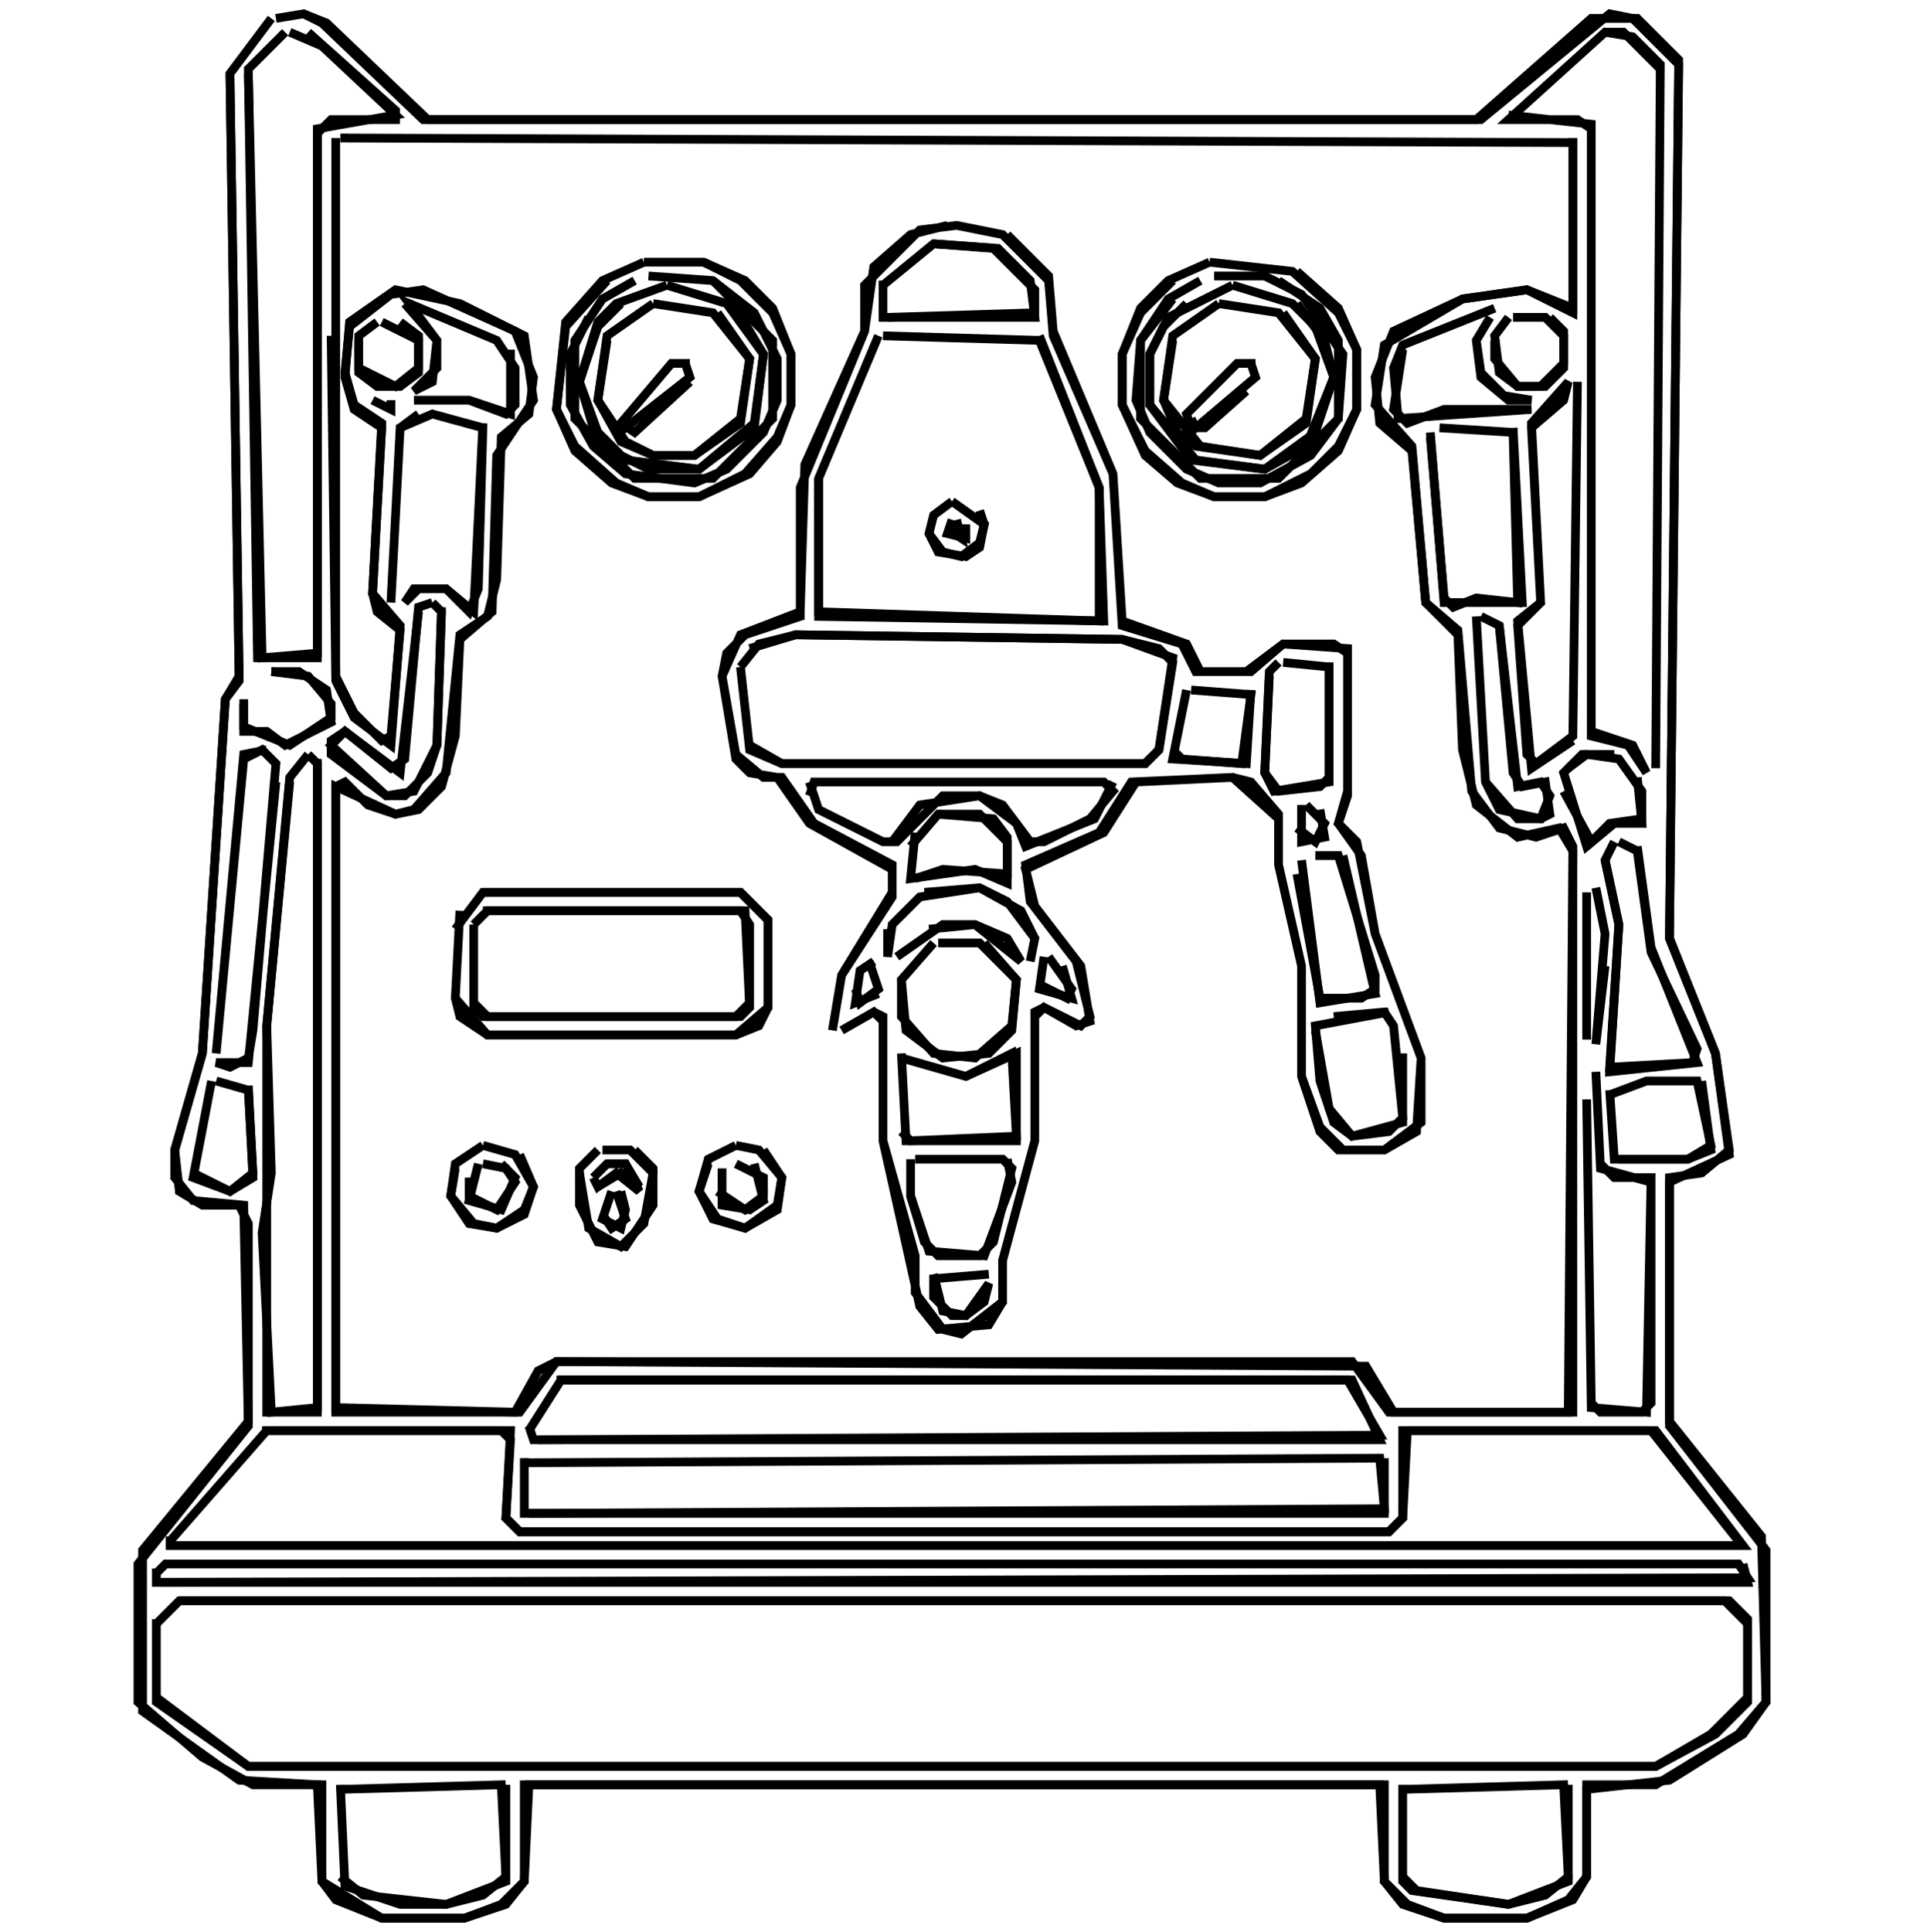 <?xml version="1.0" encoding="UTF-8" standalone="no"?>
<svg
   height="420"
   version="1.2"
   width="419"
   id="svg129"
   sodipodi:docname="espresso_machine_vector_detailed.svg"
   inkscape:version="1.3 (0e150ed6c4, 2023-07-21)"
   xmlns:inkscape="http://www.inkscape.org/namespaces/inkscape"
   xmlns:sodipodi="http://sodipodi.sourceforge.net/DTD/sodipodi-0.dtd"
   xmlns="http://www.w3.org/2000/svg"
   xmlns:svg="http://www.w3.org/2000/svg">
  <sodipodi:namedview
     id="namedview129"
     pagecolor="#ffffff"
     bordercolor="#cccccc"
     borderopacity="1"
     inkscape:showpageshadow="0"
     inkscape:pageopacity="1"
     inkscape:pagecheckerboard="0"
     inkscape:deskcolor="#d1d1d1"
     inkscape:zoom="0.70878046"
     inkscape:cx="421.14592"
     inkscape:cy="294.16725"
     inkscape:window-width="1523"
     inkscape:window-height="1045"
     inkscape:window-x="1031"
     inkscape:window-y="29"
     inkscape:window-maximized="1"
     inkscape:current-layer="svg129" />
  <defs
     id="defs1" />
  <path
     d="M 305 389 L 340 388 L 341 408 L 336 412 L 328 414 L 308 411 L 305 408"
     fill="none"
     stroke="rgb(0,0,0)"
     id="path1"
     style="stroke-width:1.9;stroke-dasharray:none" />
  <path
     d="M 74 389 L 109 388 L 110 408 L 105 412 L 97 414 L 79 412 L 74 408"
     fill="none"
     stroke="rgb(0,0,0)"
     id="path2"
     style="stroke-width:1.9;stroke-dasharray:none" />
  <path
     d="M 305 388 L 305 409 L 307 411 L 328 414 L 341 409 L 341 388"
     fill="none"
     stroke="rgb(0,0,0)"
     id="path3"
     style="stroke-width:1.9;stroke-dasharray:none" />
  <path
     d="M 74 388 L 75 410 L 87 414 L 97 414 L 110 409 L 110 388"
     fill="none"
     stroke="rgb(0,0,0)"
     id="path4"
     style="stroke-width:1.9;stroke-dasharray:none" />
  <path
     d="M 34 353 L 39 348 L 375 348 L 380 353 L 380 369 L 372 377 L 360 384 L 54 384 L 34 369"
     fill="none"
     stroke="rgb(0,0,0)"
     id="path5"
     style="stroke-width:1.9;stroke-dasharray:none" />
  <path
     d="M 34 352 L 34 370 L 54 384 L 360 384 L 373 377 L 380 370 L 380 352 L 376 348 L 39 348"
     fill="none"
     stroke="rgb(0,0,0)"
     id="path6"
     style="stroke-width:1.9;stroke-dasharray:none" />
  <path
     d="M 34 342 L 36 340 L 378 340 L 380 343 L 35 344"
     fill="none"
     stroke="rgb(0,0,0)"
     id="path7"
     style="stroke-width:1.9;stroke-dasharray:none" />
  <path
     d="M 34 341 L 34 344 L 380 344 L 379 340"
     fill="none"
     stroke="rgb(0,0,0)"
     id="path8"
     style="stroke-width:1.9;stroke-dasharray:none" />
  <path
     d="M 114 318 L 300 317 L 301 328 L 115 329"
     fill="none"
     stroke="rgb(0,0,0)"
     id="path9"
     style="stroke-width:1.9;stroke-dasharray:none" />
  <path
     d="M 114 317 L 114 329 L 301 329 L 301 317"
     fill="none"
     stroke="rgb(0,0,0)"
     id="path10"
     style="stroke-width:1.9;stroke-dasharray:none" />
  <path
     d="M 37 335 L 58 311 L 109 311 L 111 313 L 110 330 L 113 333 L 302 333 L 305 330 L 306 311 L 359 311 L 378 335"
     fill="none"
     stroke="rgb(0,0,0)"
     id="path11"
     style="stroke-width:1.9;stroke-dasharray:none" />
  <path
     d="M 37 334 L 37 336 L 379 336 L 360 311 L 305 311 L 305 330 L 302 333 L 113 333 L 110 330 L 111 311 L 57 311"
     fill="none"
     stroke="rgb(0,0,0)"
     id="path12"
     style="stroke-width:1.9;stroke-dasharray:none" />
  <path
     d="M 115 311 L 122 300 L 293 300 L 300 312 L 117 313"
     fill="none"
     stroke="rgb(0,0,0)"
     id="path13"
     style="stroke-width:1.9;stroke-dasharray:none" />
  <path
     d="M 115 310 L 116 313 L 300 313 L 294 300 L 121 300"
     fill="none"
     stroke="rgb(0,0,0)"
     id="path14"
     style="stroke-width:1.9;stroke-dasharray:none" />
  <path
     d="M 203 277 L 205 285 L 210 286 L 214 283 L 215 279 L 210 286 L 207 286 L 203 282 L 203 278 L 215 277"
     fill="none"
     stroke="rgb(0,0,0)"
     id="path15"
     style="stroke-width:1.9;stroke-dasharray:none" />
  <path
     d="M 134 259 L 136 265 L 133 267 L 131 264"
     fill="none"
     stroke="rgb(0,0,0)"
     id="path16"
     style="stroke-width:1.9;stroke-dasharray:none" />
  <path
     d="M 133 259 L 131 265 L 135 267 L 136 263 L 135 259"
     fill="none"
     stroke="rgb(0,0,0)"
     id="path17"
     style="stroke-width:1.9;stroke-dasharray:none" />
  <path
     d="M 160 253 L 166 256 L 166 260 L 162 263 L 156 259"
     fill="none"
     stroke="rgb(0,0,0)"
     id="path18"
     style="stroke-width:1.9;stroke-dasharray:none" />
  <path
     d="M 129 256 L 132 253 L 136 253 L 139 258 L 135 255 L 130 258"
     fill="none"
     stroke="rgb(0,0,0)"
     id="path19"
     style="stroke-width:1.9;stroke-dasharray:none" />
  <path
     d="M 105 253 L 110 254 L 112 257 L 108 263 L 102 260 L 102 256"
     fill="none"
     stroke="rgb(0,0,0)"
     id="path20"
     style="stroke-width:1.9;stroke-dasharray:none" />
  <path
     d="M 199 252 L 218 252 L 220 254 L 216 270 L 213 273 L 204 273 L 201 270 L 198 260"
     fill="none"
     stroke="rgb(0,0,0)"
     id="path21"
     style="stroke-width:1.9;stroke-dasharray:none" />
  <path
     d="M 157 254 L 157 262 L 163 263 L 166 261 L 164 253"
     fill="none"
     stroke="rgb(0,0,0)"
     id="path22"
     style="stroke-width:1.9;stroke-dasharray:none" />
  <path
     d="M 129 256 L 130 258 L 134 255 L 139 259 L 136 253 L 132 253"
     fill="none"
     stroke="rgb(0,0,0)"
     id="path23"
     style="stroke-width:1.9;stroke-dasharray:none" />
  <path
     d="M 104 253 L 102 261 L 109 263 L 112 256 L 109 253"
     fill="none"
     stroke="rgb(0,0,0)"
     id="path24"
     style="stroke-width:1.9;stroke-dasharray:none" />
  <path
     d="M 198 252 L 198 260 L 202 272 L 214 273 L 220 257 L 219 252"
     fill="none"
     stroke="rgb(0,0,0)"
     id="path25"
     style="stroke-width:1.9;stroke-dasharray:none" />
  <path
     d="M 131 250 L 137 250 L 142 255 L 140 266 L 135 271 L 128 267 L 126 255"
     fill="none"
     stroke="rgb(0,0,0)"
     id="path26"
     style="stroke-width:1.9;stroke-dasharray:none" />
  <path
     d="M 160 249 L 165 250 L 170 256 L 169 262 L 162 267 L 156 265 L 152 259 L 154 253"
     fill="none"
     stroke="rgb(0,0,0)"
     id="path27"
     style="stroke-width:1.9;stroke-dasharray:none" />
  <path
     d="M 130 250 L 126 254 L 126 262 L 130 270 L 136 271 L 142 262 L 142 254 L 138 250"
     fill="none"
     stroke="rgb(0,0,0)"
     id="path28"
     style="stroke-width:1.9;stroke-dasharray:none" />
  <path
     d="M 105 249 L 112 251 L 116 258 L 114 263 L 108 267 L 103 266 L 98 260 L 99 254"
     fill="none"
     stroke="rgb(0,0,0)"
     id="path29"
     style="stroke-width:1.9;stroke-dasharray:none" />
  <path
     d="M 160 249 L 154 252 L 152 259 L 155 265 L 162 267 L 169 263 L 170 256 L 166 250"
     fill="none"
     stroke="rgb(0,0,0)"
     id="path30"
     style="stroke-width:1.9;stroke-dasharray:none" />
  <path
     d="M 105 249 L 99 253 L 98 260 L 102 266 L 108 267 L 114 264 L 116 258 L 113 251"
     fill="none"
     stroke="rgb(0,0,0)"
     id="path31"
     style="stroke-width:1.9;stroke-dasharray:none" />
  <path
     d="M 350 238 L 358 235 L 369 235 L 372 249 L 367 252 L 352 252"
     fill="none"
     stroke="rgb(0,0,0)"
     id="path32"
     style="stroke-width:1.9;stroke-dasharray:none" />
  <path
     d="M 47 235 L 54 237 L 55 255 L 50 259 L 42 255"
     fill="none"
     stroke="rgb(0,0,0)"
     id="path33"
     style="stroke-width:1.9;stroke-dasharray:none" />
  <path
     d="M 350 237 L 351 252 L 367 252 L 372 250 L 370 235"
     fill="none"
     stroke="rgb(0,0,0)"
     id="path34"
     style="stroke-width:1.9;stroke-dasharray:none" />
  <path
     d="M 46 235 L 42 256 L 50 259 L 55 256 L 54 236"
     fill="none"
     stroke="rgb(0,0,0)"
     id="path35"
     style="stroke-width:1.9;stroke-dasharray:none" />
  <path
     d="M 347 233 L 348 254 L 359 257 L 359 305 L 357 307 L 348 307 L 346 305 L 345 239 L 346 306 L 358 307 L 359 256 L 351 256 L 348 253"
     fill="none"
     stroke="rgb(0,0,0)"
     id="path36"
     style="stroke-width:1.9;stroke-dasharray:none" />
  <path
     d="M 196 230 L 210 234 L 220 229 L 221 247 L 198 248 L 196 246"
     fill="none"
     stroke="rgb(0,0,0)"
     id="path37"
     style="stroke-width:1.9;stroke-dasharray:none" />
  <path
     d="M 196 229 L 197 248 L 221 248 L 221 229 L 210 234"
     fill="none"
     stroke="rgb(0,0,0)"
     id="path38"
     style="stroke-width:1.9;stroke-dasharray:none" />
  <path
     d="M 290 221 L 301 220 L 303 223 L 305 243 L 302 246 L 294 247 L 289 241 L 286 224"
     fill="none"
     stroke="rgb(0,0,0)"
     id="path39"
     style="stroke-width:1.9;stroke-dasharray:none" />
  <path
     d="M 302 220 L 286 223 L 287 235 L 290 244 L 294 247 L 305 244 L 305 229"
     fill="none"
     stroke="rgb(0,0,0)"
     id="path40"
     style="stroke-width:1.9;stroke-dasharray:none" />
  <path
     d="M 189 209 L 191 215 L 187 218 L 186 215"
     fill="none"
     stroke="rgb(0,0,0)"
     id="path41"
     style="stroke-width:1.9;stroke-dasharray:none" />
  <path
     d="M 228 208 L 233 215 L 232 217 L 226 214"
     fill="none"
     stroke="rgb(0,0,0)"
     id="path42"
     style="stroke-width:1.9;stroke-dasharray:none" />
  <path
     d="M 190 209 L 187 211 L 186 218 L 191 216"
     fill="none"
     stroke="rgb(0,0,0)"
     id="path43"
     style="stroke-width:1.9;stroke-dasharray:none" />
  <path
     d="M 227 208 L 226 215 L 233 217 L 231 210"
     fill="none"
     stroke="rgb(0,0,0)"
     id="path44"
     style="stroke-width:1.9;stroke-dasharray:none" />
  <path
     d="M 204 205 L 213 205 L 221 213 L 220 223 L 212 230 L 203 229 L 196 221 L 196 213"
     fill="none"
     stroke="rgb(0,0,0)"
     id="path45"
     style="stroke-width:1.9;stroke-dasharray:none" />
  <path
     d="M 203 205 L 196 213 L 197 224 L 205 230 L 215 229 L 220 224 L 221 213 L 214 205"
     fill="none"
     stroke="rgb(0,0,0)"
     id="path46"
     style="stroke-width:1.9;stroke-dasharray:none" />
  <path
     d="M 195 208 L 205 201 L 212 201 L 222 209 L 219 204 L 212 201 L 202 202"
     fill="none"
     stroke="rgb(0,0,0)"
     id="path47"
     style="stroke-width:1.9;stroke-dasharray:none" />
  <path
     d="M 103 201 L 106 198 L 161 198 L 163 201 L 163 218 L 160 221 L 106 221 L 103 218"
     fill="none"
     stroke="rgb(0,0,0)"
     id="path48"
     style="stroke-width:1.9;stroke-dasharray:none" />
  <path
     d="M 103 201 L 103 219 L 105 221 L 161 221 L 163 219 L 162 198 L 105 198"
     fill="none"
     stroke="rgb(0,0,0)"
     id="path49"
     style="stroke-width:1.9;stroke-dasharray:none" />
  <path
     d="M 99 202 L 105 194 L 161 194 L 167 200 L 167 219 L 160 225 L 106 225 L 99 217"
     fill="none"
     stroke="rgb(0,0,0)"
     id="path50"
     style="stroke-width:1.9;stroke-dasharray:none" />
  <path
     d="M 345 194 L 345 226"
     fill="none"
     stroke="rgb(0,0,0)"
     id="path51"
     style="stroke-width:1.9;stroke-dasharray:none" />
  <path
     d="M 100 198 L 99 217 L 100 221 L 106 225 L 160 225 L 165 223 L 167 219 L 167 200 L 161 194 L 105 194"
     fill="none"
     stroke="rgb(0,0,0)"
     id="path52"
     style="stroke-width:1.9;stroke-dasharray:none" />
  <path
     d="M 347 193 L 349 203 L 347 227 L 349 210"
     fill="none"
     stroke="rgb(0,0,0)"
     id="path53"
     style="stroke-width:1.9;stroke-dasharray:none" />
  <path
     d="M 193 202 L 193 208 L 194 201 L 200 195 L 213 193 L 219 196 L 225 204 L 224 209 L 225 204 L 222 198 L 213 193 L 201 194"
     fill="none"
     stroke="rgb(0,0,0)"
     id="path54"
     style="stroke-width:1.9;stroke-dasharray:none" />
  <path
     d="M 286 186 L 291 186 L 299 212 L 299 215 L 296 217 L 287 217 L 282 190"
     fill="none"
     stroke="rgb(0,0,0)"
     id="path55"
     style="stroke-width:1.9;stroke-dasharray:none" />
  <path
     d="M 283 187 L 287 218 L 299 216 L 292 186"
     fill="none"
     stroke="rgb(0,0,0)"
     id="path56"
     style="stroke-width:1.9;stroke-dasharray:none" />
  <path
     d="M 352 183 L 356 185 L 359 207 L 369 228 L 368 231 L 350 232 L 352 201 L 349 187"
     fill="none"
     stroke="rgb(0,0,0)"
     id="path57"
     style="stroke-width:1.9;stroke-dasharray:none" />
  <path
     d="M 351 183 L 349 187 L 352 201 L 350 233 L 369 231 L 359 206 L 356 184"
     fill="none"
     stroke="rgb(0,0,0)"
     id="path58"
     style="stroke-width:1.9;stroke-dasharray:none" />
  <path
     d="M 198 184 L 204 177 L 213 177 L 219 183 L 219 190 L 205 189 L 199 191"
     fill="none"
     stroke="rgb(0,0,0)"
     id="path59"
     style="stroke-width:1.9;stroke-dasharray:none" />
  <path
     d="M 199 181 L 198 191 L 212 189 L 219 192 L 219 182 L 216 178 L 204 177"
     fill="none"
     stroke="rgb(0,0,0)"
     id="path60"
     style="stroke-width:1.9;stroke-dasharray:none" />
  <path
     d="M 284 175 L 288 179 L 286 183 L 282 180"
     fill="none"
     stroke="rgb(0,0,0)"
     id="path61"
     style="stroke-width:1.9;stroke-dasharray:none" />
  <path
     d="M 283 175 L 283 183 L 288 182 L 287 176"
     fill="none"
     stroke="rgb(0,0,0)"
     id="path62"
     style="stroke-width:1.9;stroke-dasharray:none" />
  <path
     d="M 176 173 L 177 170 L 240 170 L 242 172 L 237 178 L 227 183 L 224 183 L 218 175 L 213 173 L 200 175 L 194 183"
     fill="none"
     stroke="rgb(0,0,0)"
     id="path63"
     style="stroke-width:1.9;stroke-dasharray:none" />
  <path
     d="M 176 170 L 178 176 L 192 183 L 195 183 L 205 173 L 213 173 L 221 179 L 223 184 L 238 178 L 242 170"
     fill="none"
     stroke="rgb(0,0,0)"
     id="path64"
     style="stroke-width:1.9;stroke-dasharray:none" />
  <path
     d="M 341 167 L 345 164 L 352 165 L 357 172 L 357 178 L 350 179 L 346 183 L 340 172"
     fill="none"
     stroke="rgb(0,0,0)"
     id="path65"
     style="stroke-width:1.9;stroke-dasharray:none" />
  <path
     d="M 67 164 L 69 166 L 69 306 L 59 307 L 57 268 L 59 255 L 58 223 L 63 170"
     fill="none"
     stroke="rgb(0,0,0)"
     id="path66"
     style="stroke-width:1.9;stroke-dasharray:none" />
  <path
     d="M 351 164 L 344 164 L 340 168 L 345 184 L 351 179 L 357 179 L 356 169"
     fill="none"
     stroke="rgb(0,0,0)"
     id="path67"
     style="stroke-width:1.9;stroke-dasharray:none" />
  <path
     d="M 67 164 L 63 169 L 58 223 L 58 307 L 69 307 L 69 165"
     fill="none"
     stroke="rgb(0,0,0)"
     id="path68"
     style="stroke-width:1.9;stroke-dasharray:none" />
  <path
     d="M 58 163 L 53 164 L 47 229 L 53 165 L 57 163 L 60 166 L 55 224 L 54 230 L 50 232 L 47 231 L 54 231 L 60 170"
     fill="none"
     stroke="rgb(0,0,0)"
     id="path69"
     style="stroke-width:1.9;stroke-dasharray:none" />
  <path
     d="M 259 150 L 272 151 L 270 166 L 257 165 L 255 163"
     fill="none"
     stroke="rgb(0,0,0)"
     id="path70"
     style="stroke-width:1.9;stroke-dasharray:none" />
  <path
     d="M 258 150 L 255 165 L 271 166 L 272 150"
     fill="none"
     stroke="rgb(0,0,0)"
     id="path71"
     style="stroke-width:1.9;stroke-dasharray:none" />
  <path
     d="M 59 146 L 67 147 L 72 153 L 72 156 L 63 162 L 53 158 L 53 153"
     fill="none"
     stroke="rgb(0,0,0)"
     id="path72"
     style="stroke-width:1.9;stroke-dasharray:none" />
  <path
     d="M 53 152 L 53 159 L 58 159 L 62 162 L 72 157 L 71 150 L 65 146 L 59 146"
     fill="none"
     stroke="rgb(0,0,0)"
     id="path73"
     style="stroke-width:1.9;stroke-dasharray:none" />
  <path
     d="M 279 144 L 289 145 L 289 169 L 287 171 L 278 172 L 275 168 L 276 147"
     fill="none"
     stroke="rgb(0,0,0)"
     id="path74"
     style="stroke-width:1.9;stroke-dasharray:none" />
  <path
     d="M 278 144 L 276 146 L 275 168 L 277 172 L 289 170 L 289 144"
     fill="none"
     stroke="rgb(0,0,0)"
     id="path75"
     style="stroke-width:1.9;stroke-dasharray:none" />
  <path
     d="M 161 145 L 165 140 L 173 138 L 244 139 L 252 141 L 255 144 L 252 163 L 249 166 L 170 166 L 163 162"
     fill="none"
     stroke="rgb(0,0,0)"
     id="path76"
     style="stroke-width:1.9;stroke-dasharray:none" />
  <path
     d="M 161 145 L 163 163 L 170 166 L 249 166 L 252 163 L 255 143 L 244 139 L 173 138 L 163 141"
     fill="none"
     stroke="rgb(0,0,0)"
     id="path77"
     style="stroke-width:1.9;stroke-dasharray:none" />
  <path
     d="M 322 134 L 326 136 L 330 171 L 335 170 L 337 173 L 335 178 L 330 178 L 323 170"
     fill="none"
     stroke="rgb(0,0,0)"
     id="path78"
     style="stroke-width:1.9;stroke-dasharray:none" />
  <path
     d="M 321 134 L 323 170 L 326 176 L 335 178 L 337 177 L 336 170 L 331 171 L 329 168 L 326 136"
     fill="none"
     stroke="rgb(0,0,0)"
     id="path79"
     style="stroke-width:1.9;stroke-dasharray:none" />
  <path
     d="M 94 131 L 96 133 L 95 162 L 93 168 L 88 173 L 84 173 L 72 162 L 75 159 L 87 168 L 91 133"
     fill="none"
     stroke="rgb(0,0,0)"
     id="path80"
     style="stroke-width:1.9;stroke-dasharray:none" />
  <path
     d="M 94 131 L 91 132 L 88 165 L 85 167 L 75 159 L 72 161 L 72 164 L 84 173 L 90 172 L 95 162 L 96 132"
     fill="none"
     stroke="rgb(0,0,0)"
     id="path81"
     style="stroke-width:1.9;stroke-dasharray:none" />
  <path
     d="M 208 113 L 209 117 L 206 115"
     fill="none"
     stroke="rgb(0,0,0)"
     id="path82"
     style="stroke-width:1.9;stroke-dasharray:none" />
  <path
     d="M 207 113 L 206 116 L 210 117 L 210 114"
     fill="none"
     stroke="rgb(0,0,0)"
     id="path83"
     style="stroke-width:1.9;stroke-dasharray:none" />
  <path
     d="M 207 109 L 214 114 L 213 118 L 209 121 L 205 120 L 202 116"
     fill="none"
     stroke="rgb(0,0,0)"
     id="path84"
     style="stroke-width:1.9;stroke-dasharray:none" />
  <path
     d="M 207 109 L 203 112 L 202 116 L 204 120 L 210 121 L 213 119 L 214 114 L 213 111"
     fill="none"
     stroke="rgb(0,0,0)"
     id="path85"
     style="stroke-width:1.9;stroke-dasharray:none" />
  <path
     d="M 313 93 L 329 94 L 330 131 L 321 130 L 316 132 L 314 130 L 311 95"
     fill="none"
     stroke="rgb(0,0,0)"
     id="path86"
     style="stroke-width:1.9;stroke-dasharray:none" />
  <path
     d="M 311 94 L 314 131 L 331 131 L 329 93"
     fill="none"
     stroke="rgb(0,0,0)"
     id="path87"
     style="stroke-width:1.9;stroke-dasharray:none" />
  <path
     d="M 91 90 L 87 93 L 85 131 L 87 93 L 94 90 L 105 93 L 104 128 L 102 133 L 97 128 L 90 128 L 88 131 L 91 128 L 97 128 L 103 133 L 105 92"
     fill="none"
     stroke="rgb(0,0,0)"
     id="path88"
     style="stroke-width:1.9;stroke-dasharray:none" />
  <path
     d="M 81 87 L 85 89 L 85 87"
     fill="none"
     stroke="rgb(0,0,0)"
     id="path89"
     style="stroke-width:1.9;stroke-dasharray:none" />
  <path
     d="M 343 83 L 342 160 L 334 166 L 332 164 L 330 136 L 335 131 L 333 93 L 340 87 L 341 83 L 333 92 L 335 131 L 330 135 L 333 167 L 342 161"
     fill="none"
     stroke="rgb(0,0,0)"
     id="path90"
     style="stroke-width:1.9;stroke-dasharray:none" />
  <path
     d="M 272 79 L 273 82 L 260 93 L 259 91"
     fill="none"
     stroke="rgb(0,0,0)"
     id="path91"
     style="stroke-width:1.9;stroke-dasharray:none" />
  <path
     d="M 149 79 L 150 82 L 136 93 L 135 91"
     fill="none"
     stroke="rgb(0,0,0)"
     id="path92"
     style="stroke-width:1.9;stroke-dasharray:none" />
  <path
     d="M 273 79 L 269 79 L 258 90 L 259 93 L 262 93 L 271 85"
     fill="none"
     stroke="rgb(0,0,0)"
     id="path93"
     style="stroke-width:1.9;stroke-dasharray:none" />
  <path
     d="M 150 79 L 146 79 L 135 92 L 138 94 L 150 83"
     fill="none"
     stroke="rgb(0,0,0)"
     id="path94"
     style="stroke-width:1.9;stroke-dasharray:none" />
  <path
     d="M 192 73 L 226 74 L 239 106 L 239 135 L 178 133 L 178 104"
     fill="none"
     stroke="rgb(0,0,0)"
     id="path95"
     style="stroke-width:1.9;stroke-dasharray:none" />
  <path
     d="M 191 73 L 178 104 L 178 134 L 240 135 L 239 106 L 226 73"
     fill="none"
     stroke="rgb(0,0,0)"
     id="path96"
     style="stroke-width:1.9;stroke-dasharray:none" />
  <path
     d="M 83 70 L 91 74 L 91 80 L 86 84 L 78 80 L 78 74"
     fill="none"
     stroke="rgb(0,0,0)"
     id="path97"
     style="stroke-width:1.9;stroke-dasharray:none" />
  <path
     d="M 329 69 L 336 69 L 340 73 L 340 79 L 335 84 L 330 84 L 325 78 L 325 74"
     fill="none"
     stroke="rgb(0,0,0)"
     id="path98"
     style="stroke-width:1.9;stroke-dasharray:none" />
  <path
     d="M 82 70 L 78 73 L 78 81 L 82 84 L 87 84 L 91 81 L 91 73 L 87 70"
     fill="none"
     stroke="rgb(0,0,0)"
     id="path99"
     style="stroke-width:1.9;stroke-dasharray:none" />
  <path
     d="M 328 69 L 325 73 L 326 81 L 330 84 L 336 84 L 340 80 L 340 72 L 337 69"
     fill="none"
     stroke="rgb(0,0,0)"
     id="path100"
     style="stroke-width:1.9;stroke-dasharray:none" />
  <path
     d="M 324 69 L 321 74 L 322 82 L 328 87 L 333 87 L 327 86 L 322 81 L 321 74"
     fill="none"
     stroke="rgb(0,0,0)"
     id="path101"
     style="stroke-width:1.9;stroke-dasharray:none" />
  <path
     d="M 325 67 L 305 75 L 303 80 L 304 91 L 333 89 L 314 89 L 306 92 L 303 89 L 305 76"
     fill="none"
     stroke="rgb(0,0,0)"
     id="path102"
     style="stroke-width:1.9;stroke-dasharray:none" />
  <path
     d="M 265 66 L 278 68 L 286 78 L 284 91 L 274 99 L 261 97 L 253 87 L 255 74"
     fill="none"
     stroke="rgb(0,0,0)"
     id="path103"
     style="stroke-width:1.9;stroke-dasharray:none" />
  <path
     d="M 142 66 L 155 68 L 163 78 L 161 91 L 151 99 L 142 99 L 136 96 L 130 87 L 132 74"
     fill="none"
     stroke="rgb(0,0,0)"
     id="path104"
     style="stroke-width:1.9;stroke-dasharray:none" />
  <path
     d="M 265 66 L 255 73 L 253 87 L 256 94 L 260 97 L 274 99 L 284 92 L 286 78 L 279 68"
     fill="none"
     stroke="rgb(0,0,0)"
     id="path105"
     style="stroke-width:1.9;stroke-dasharray:none" />
  <path
     d="M 142 66 L 132 73 L 130 87 L 135 96 L 142 99 L 151 99 L 161 92 L 163 78 L 156 68"
     fill="none"
     stroke="rgb(0,0,0)"
     id="path106"
     style="stroke-width:1.9;stroke-dasharray:none" />
  <path
     d="M 88 66 L 95 74 L 95 80 L 90 85 L 94 83 L 95 74 L 89 66 L 108 74 L 112 80 L 112 88 L 110 90 L 102 87 L 90 87 L 102 87 L 111 90 L 111 76"
     fill="none"
     stroke="rgb(0,0,0)"
     id="path107"
     style="stroke-width:1.9;stroke-dasharray:none" />
  <path
     d="M 268 62 L 281 66 L 286 71 L 290 82 L 286 94 L 275 102 L 260 100 L 250 88 L 250 77 L 253 71 L 258 66"
     fill="none"
     stroke="rgb(0,0,0)"
     id="path108"
     style="stroke-width:1.9;stroke-dasharray:none" />
  <path
     d="M 145 62 L 158 66 L 166 77 L 164 92 L 152 102 L 141 102 L 135 99 L 130 94 L 126 83 L 130 71 L 135 66"
     fill="none"
     stroke="rgb(0,0,0)"
     id="path109"
     style="stroke-width:1.9;stroke-dasharray:none" />
  <path
     d="M 268 62 L 254 69 L 250 77 L 250 88 L 259 100 L 275 102 L 284 97 L 290 82 L 288 74 L 282 66"
     fill="none"
     stroke="rgb(0,0,0)"
     id="path110"
     style="stroke-width:1.9;stroke-dasharray:none" />
  <path
     d="M 145 62 L 134 66 L 130 70 L 126 83 L 129 93 L 136 100 L 152 102 L 164 93 L 166 77 L 160 67"
     fill="none"
     stroke="rgb(0,0,0)"
     id="path111"
     style="stroke-width:1.9;stroke-dasharray:none" />
  <path
     d="M 264 60 L 275 60 L 283 64 L 292 77 L 291 91 L 285 99 L 274 105 L 265 105 L 258 102 L 250 94 L 247 87 L 248 74 L 255 65"
     fill="none"
     stroke="rgb(0,0,0)"
     id="path112"
     style="stroke-width:1.9;stroke-dasharray:none" />
  <path
     d="M 141 60 L 155 61 L 164 68 L 169 78 L 169 87 L 166 94 L 158 102 L 151 105 L 136 103 L 129 97 L 124 88 L 124 77 L 128 69"
     fill="none"
     stroke="rgb(0,0,0)"
     id="path113"
     style="stroke-width:1.9;stroke-dasharray:none" />
  <path
     d="M 261 61 L 254 65 L 248 74 L 248 91 L 261 104 L 278 104 L 291 91 L 291 74 L 287 67 L 278 61"
     fill="none"
     stroke="rgb(0,0,0)"
     id="path114"
     style="stroke-width:1.9;stroke-dasharray:none" />
  <path
     d="M 138 61 L 131 65 L 125 74 L 125 91 L 138 104 L 155 104 L 168 91 L 168 74 L 155 61"
     fill="none"
     stroke="rgb(0,0,0)"
     id="path115"
     style="stroke-width:1.9;stroke-dasharray:none" />
  <path
     d="M 263 57 L 281 59 L 291 68 L 295 76 L 295 89 L 291 97 L 285 103 L 275 108 L 264 108 L 257 105 L 249 98 L 244 88 L 244 77 L 248 68 L 255 61"
     fill="none"
     stroke="rgb(0,0,0)"
     id="path116"
     style="stroke-width:1.9;stroke-dasharray:none" />
  <path
     d="M 140 57 L 153 57 L 161 61 L 168 68 L 172 77 L 172 88 L 169 95 L 162 103 L 152 108 L 141 108 L 134 105 L 125 97 L 121 89 L 123 71 L 132 61"
     fill="none"
     stroke="rgb(0,0,0)"
     id="path117"
     style="stroke-width:1.9;stroke-dasharray:none" />
  <path
     d="M 263 57 L 254 61 L 248 67 L 244 77 L 244 88 L 249 99 L 256 105 L 264 108 L 275 108 L 283 105 L 291 98 L 295 89 L 295 76 L 291 67 L 282 59"
     fill="none"
     stroke="rgb(0,0,0)"
     id="path118"
     style="stroke-width:1.9;stroke-dasharray:none" />
  <path
     d="M 140 57 L 131 61 L 123 70 L 121 89 L 125 98 L 133 105 L 141 108 L 152 108 L 163 103 L 169 96 L 172 88 L 172 77 L 168 67 L 162 61 L 153 57"
     fill="none"
     stroke="rgb(0,0,0)"
     id="path119"
     style="stroke-width:1.9;stroke-dasharray:none" />
  <path
     d="M 192 62 L 203 53 L 216 54 L 225 63 L 225 68 L 193 69"
     fill="none"
     stroke="rgb(0,0,0)"
     id="path120"
     style="stroke-width:1.9;stroke-dasharray:none" />
  <path
     d="M 192 61 L 192 69 L 225 69 L 224 61 L 217 54 L 203 53"
     fill="none"
     stroke="rgb(0,0,0)"
     id="path121"
     style="stroke-width:1.9;stroke-dasharray:none" />
  <path
     d="M 206 49 L 198 51 L 190 58 L 188 72 L 175 101 L 174 133 L 161 138 L 157 147 L 160 165 L 163 168 L 169 169 L 176 179 L 194 189 L 194 194 L 183 212 L 181 224 L 183 212 L 194 195 L 194 188 L 177 179 L 170 169 L 166 169 L 160 164 L 157 147 L 158 142 L 162 138 L 174 134 L 174 106 L 188 72 L 188 62 L 200 50 L 208 49 L 218 51 L 228 61 L 229 73 L 242 103 L 244 136 L 257 140 L 260 146 L 272 146 L 279 140 L 290 140 L 293 142 L 293 172 L 291 179 L 296 186 L 299 203 L 309 230 L 309 244 L 301 250 L 292 250 L 287 245 L 283 234 L 283 210 L 278 188 L 278 177 L 272 170 L 268 169 L 246 170 L 239 181 L 223 188 L 224 196 L 234 209 L 237 221 L 235 223 L 227 219 L 225 220 L 225 248 L 218 274 L 218 283 L 209 290 L 205 289 L 199 281 L 199 273 L 192 248 L 192 221 L 190 220 L 183 224 L 190 220 L 192 222 L 192 248 L 200 284 L 204 289 L 215 288 L 218 283 L 218 274 L 225 248 L 225 221 L 227 219 L 234 223 L 237 222 L 235 210 L 225 197 L 223 189 L 240 181 L 247 170 L 268 169 L 278 178 L 278 188 L 283 210 L 283 234 L 287 246 L 291 250 L 301 250 L 308 246 L 309 230 L 299 203 L 295 183 L 291 179 L 293 173 L 293 141 L 279 140 L 271 146 L 261 146 L 258 140 L 244 135 L 242 103 L 229 72 L 228 60 L 219 51"
     fill="none"
     stroke="rgb(0,0,0)"
     id="path122"
     style="stroke-width:1.9;stroke-dasharray:none" />
  <path
     d="M 74 30 L 342 31 L 342 67 L 332 63 L 318 65 L 303 72 L 299 82 L 300 92 L 307 98 L 310 131 L 317 138 L 318 163 L 321 175 L 330 182 L 339 180 L 342 185 L 341 307 L 303 307 L 297 297 L 121 296 L 117 298 L 112 307 L 73 306 L 73 171 L 86 177 L 91 176 L 96 171 L 99 160 L 100 139 L 107 133 L 108 99 L 116 87 L 114 73 L 100 66 L 86 63 L 76 70 L 75 82 L 77 89 L 83 93 L 81 129 L 82 133 L 87 137 L 85 160 L 83 161 L 77 155 L 73 147 L 72 73"
     fill="none"
     stroke="rgb(0,0,0)"
     id="path123"
     style="stroke-width:1.9;stroke-dasharray:none" />
  <path
     d="M 73 30 L 73 148 L 77 156 L 85 162 L 87 136 L 81 129 L 83 92 L 77 88 L 75 81 L 76 71 L 85 64 L 92 63 L 112 72 L 116 82 L 115 90 L 109 95 L 108 126 L 106 134 L 100 138 L 97 168 L 90 176 L 86 177 L 80 175 L 75 170 L 73 171 L 73 307 L 113 307 L 121 296 L 294 296 L 302 307 L 342 307 L 342 184 L 340 180 L 334 182 L 326 180 L 320 172 L 317 137 L 310 131 L 307 97 L 299 88 L 301 75 L 318 65 L 332 63 L 342 68 L 342 30"
     fill="none"
     stroke="rgb(0,0,0)"
     id="path124"
     style="stroke-width:1.9;stroke-dasharray:none" />
  <path
     d="M 63 7 L 70 10 L 86 25 L 69 28 L 69 142 L 57 143 L 54 16"
     fill="none"
     stroke="rgb(0,0,0)"
     id="path125"
     style="stroke-width:1.9;stroke-dasharray:none" />
  <path
     d="M 349 7 L 353 7 L 361 15 L 360 167 L 361 14 L 355 8 L 349 7 L 328 26 L 343 26 L 346 28 L 346 160 L 354 162 L 358 168 L 355 162 L 346 159 L 346 27 L 328 25"
     fill="none"
     stroke="rgb(0,0,0)"
     id="path126"
     style="stroke-width:1.9;stroke-dasharray:none" />
  <path
     d="M 62 7 L 54 15 L 56 143 L 69 143 L 69 29 L 72 26 L 86 26 L 86 24 L 67 7"
     fill="none"
     stroke="rgb(0,0,0)"
     id="path127"
     style="stroke-width:1.9;stroke-dasharray:none" />
  <path
     d="M 60 4 L 66 3 L 70 5 L 92 26 L 322 26 L 350 3 L 355 4 L 365 14 L 363 204 L 373 229 L 376 250 L 370 255 L 363 256 L 363 310 L 384 337 L 384 370 L 378 377 L 360 388 L 345 388 L 345 408 L 341 413 L 332 417 L 314 417 L 306 414 L 301 409 L 301 388 L 114 388 L 114 409 L 109 414 L 101 417 L 83 417 L 70 409 L 70 388 L 55 388 L 44 382 L 30 370 L 30 340 L 54 310 L 53 262 L 42 261 L 38 256 L 38 250 L 44 229 L 49 152 L 52 148 L 50 16"
     fill="none"
     stroke="rgb(0,0,0)"
     id="path128"
     style="stroke-width:1.9;stroke-dasharray:none" />
  <path
     d="M 59 4 L 50 16 L 52 147 L 49 152 L 44 229 L 38 250 L 39 259 L 44 262 L 52 262 L 54 266 L 54 309 L 31 337 L 31 372 L 52 387 L 69 388 L 70 409 L 73 413 L 83 417 L 101 417 L 110 414 L 114 409 L 115 388 L 300 388 L 301 409 L 305 414 L 314 417 L 332 417 L 342 413 L 345 408 L 345 389 L 363 387 L 379 377 L 384 370 L 383 334 L 363 309 L 363 257 L 376 251 L 373 229 L 363 204 L 365 13 L 356 4 L 346 4 L 321 26 L 93 26 L 71 5 L 66 3"
     fill="none"
     stroke="rgb(0,0,0)"
     id="path129"
     style="stroke-width:1.9;stroke-dasharray:none" />
</svg>
